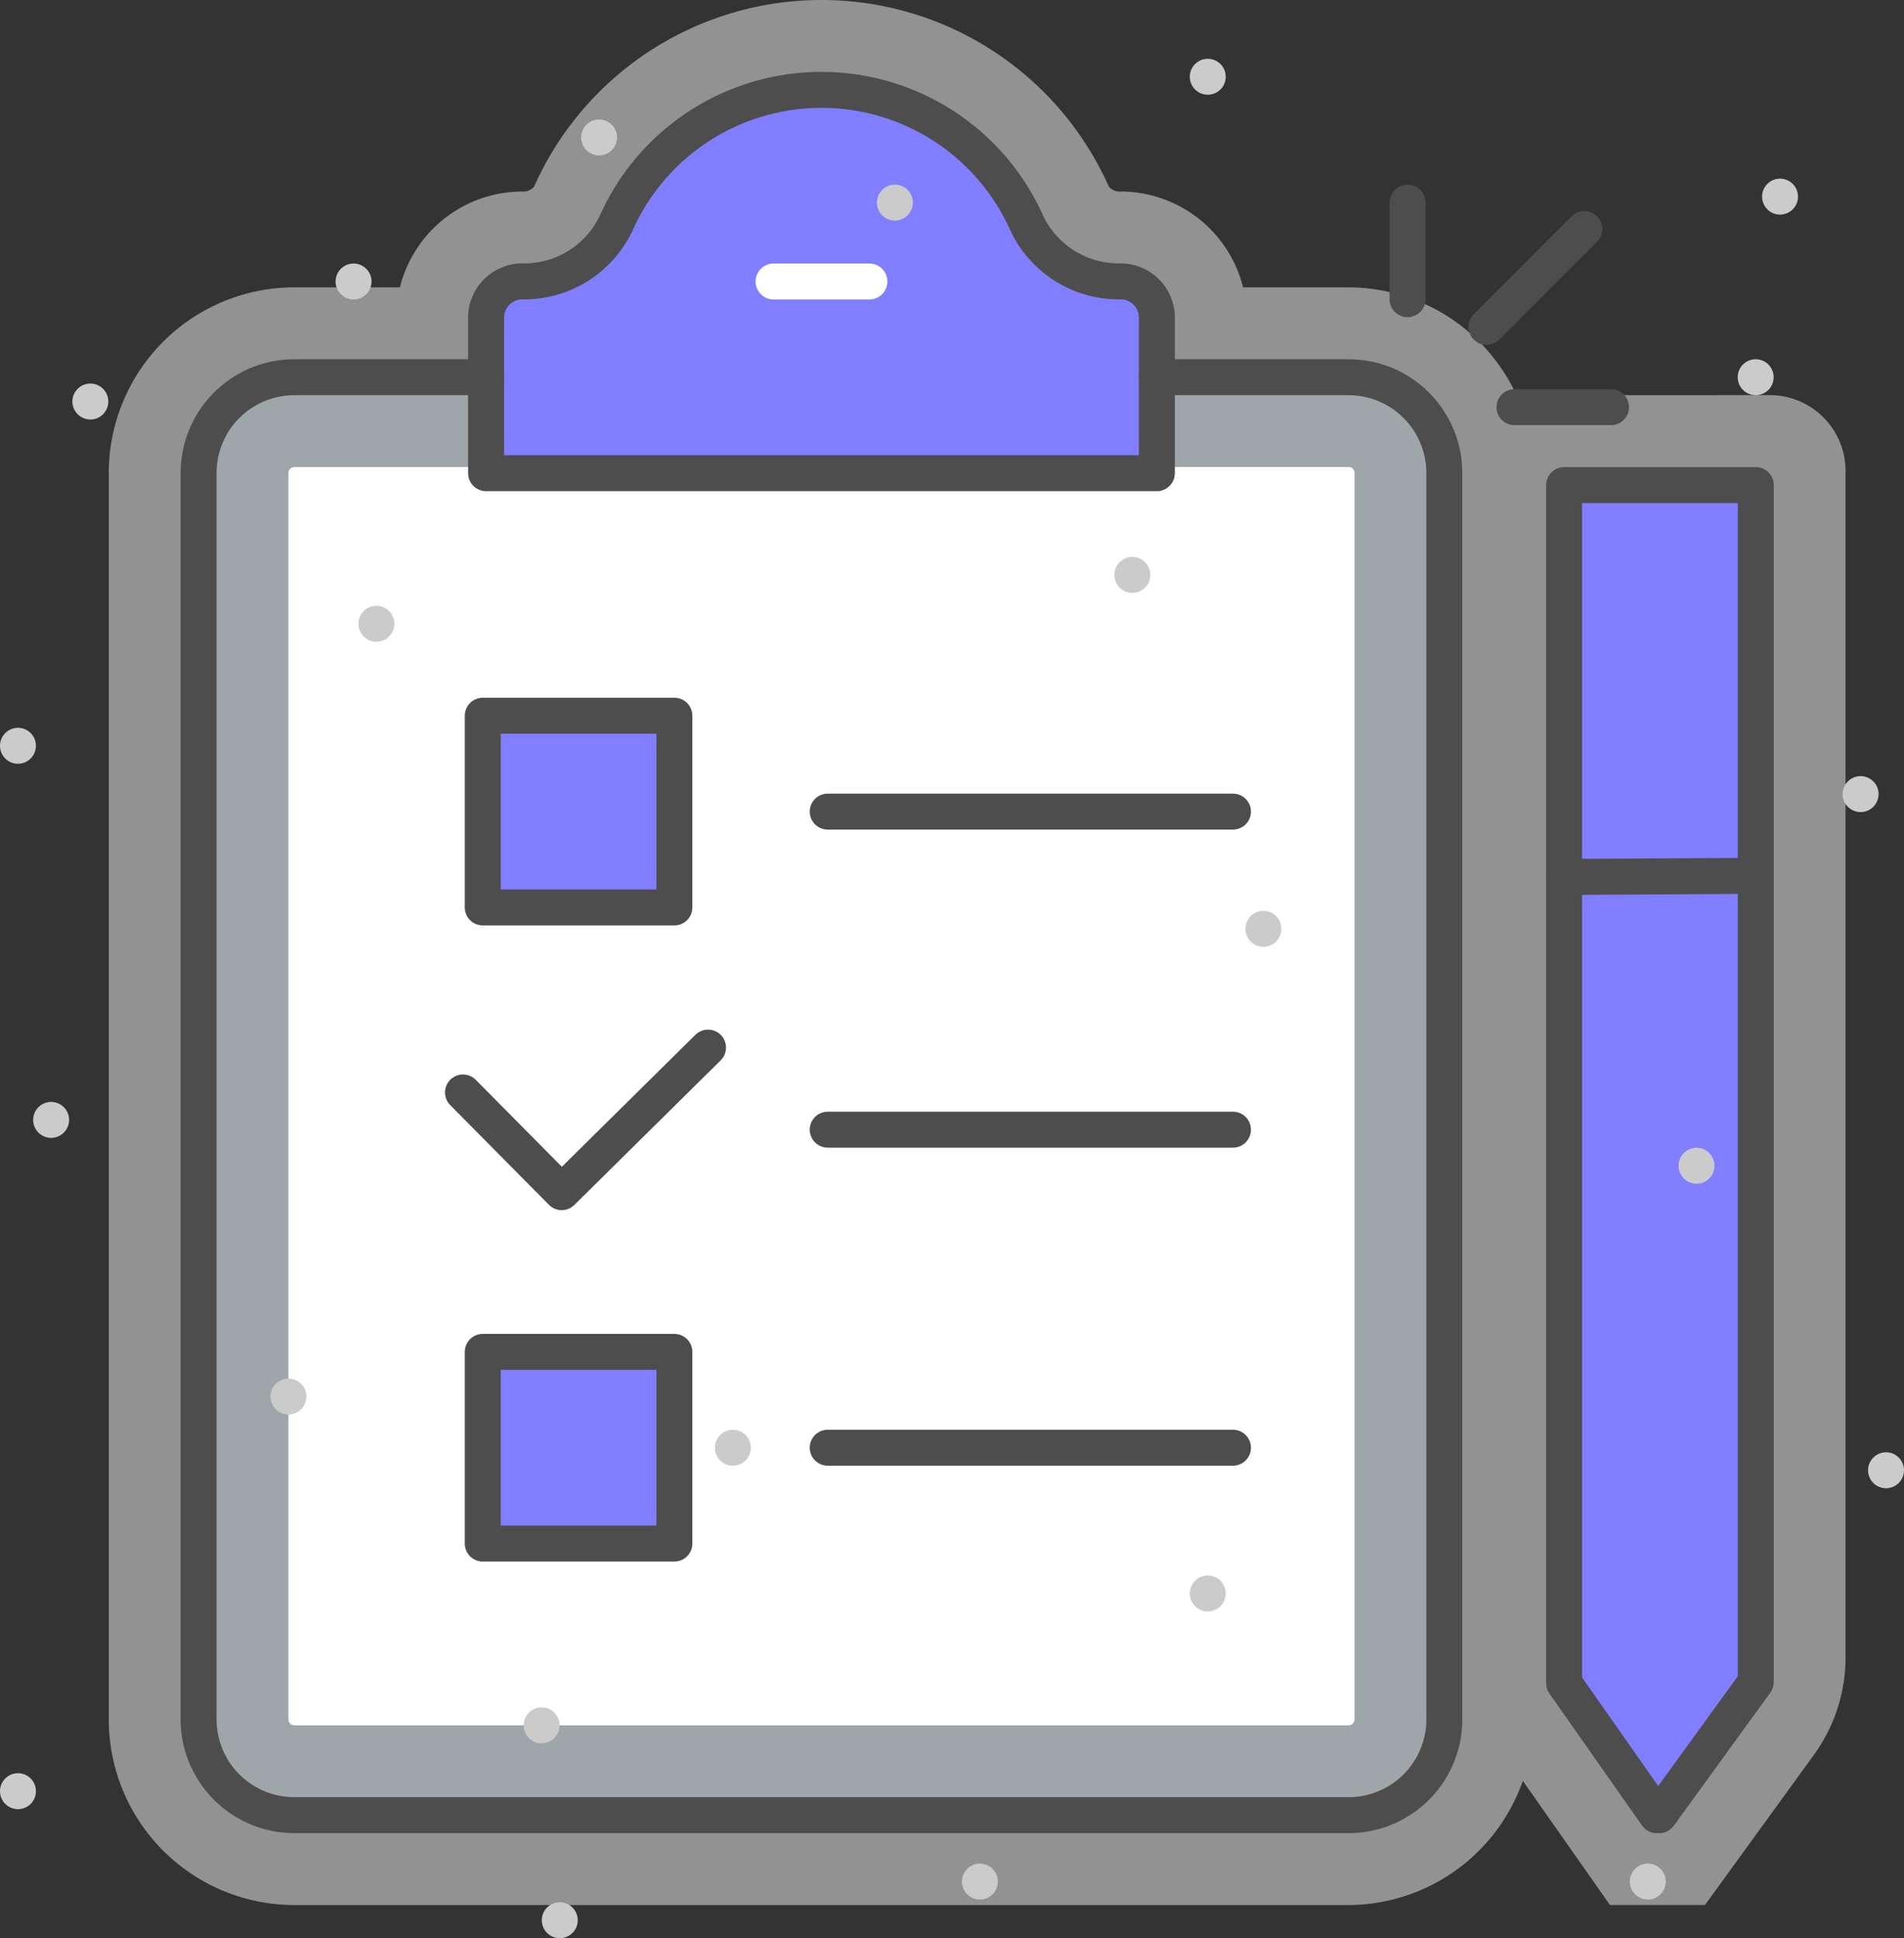 <svg id="그룹_36566" data-name="그룹 36566" xmlns="http://www.w3.org/2000/svg" xmlns:xlink="http://www.w3.org/1999/xlink" width="75.379" height="76.713" viewBox="0 0 75.379 76.713">
  <rect x="0" y="0" width="75.379" height="76.713" fill="#333333" stroke="none"/>
  <defs>
    <clipPath id="clip-path">
      <rect id="사각형_24193" data-name="사각형 24193" width="75.379" height="76.713" fill="none"/>
    </clipPath>
    <clipPath id="clip-path-2">
      <rect id="사각형_24192" data-name="사각형 24192" width="75.379" height="76.713" transform="translate(0 0)" fill="none"/>
    </clipPath>
    <clipPath id="clip-path-3">
      <rect id="사각형_24182" data-name="사각형 24182" width="68.762" height="75.401" transform="translate(4.306 0)" fill="none"/>
    </clipPath>
    <clipPath id="clip-path-4">
      <rect id="사각형_24183" data-name="사각형 24183" width="61.649" height="68.288" transform="translate(7.862 3.557)" fill="none"/>
    </clipPath>
    <clipPath id="clip-path-5">
      <rect id="사각형_24184" data-name="사각형 24184" width="5.449" height="52.639" transform="translate(64.059 19.202)" fill="none"/>
    </clipPath>
    <clipPath id="clip-path-6">
      <rect id="사각형_24186" data-name="사각형 24186" width="4.538" height="7.583" transform="translate(22.161 28.335)" fill="none"/>
    </clipPath>
    <clipPath id="clip-path-7">
      <rect id="사각형_24188" data-name="사각형 24188" width="4.538" height="7.583" transform="translate(22.161 53.512)" fill="none"/>
    </clipPath>
    <clipPath id="clip-path-8">
      <rect id="사각형_24189" data-name="사각형 24189" width="16.19" height="15.18" transform="translate(29.616 3.553)" fill="none"/>
    </clipPath>
  </defs>
  <g id="그룹_36565" data-name="그룹 36565" clip-path="url(#clip-path)">
    <g id="그룹_36564" data-name="그룹 36564">
      <g id="그룹_36563" data-name="그룹 36563" clip-path="url(#clip-path-2)">
        <g id="그룹_36547" data-name="그룹 36547" opacity="0.5">
          <g id="그룹_36546" data-name="그룹 36546">
            <g id="그룹_36545" data-name="그룹 36545" clip-path="url(#clip-path-3)">
              <path id="패스_25757" data-name="패스 25757" d="M60.038,15.642a7.345,7.345,0,0,0-6.65-4.269H49.212a5,5,0,0,0-4.846-3.792.574.574,0,0,1-.464-.187,12.455,12.455,0,0,0-22.761,0,.571.571,0,0,1-.463.187,5,5,0,0,0-4.846,3.792H11.656a7.351,7.351,0,0,0-7.35,7.351V68.051a7.35,7.35,0,0,0,7.35,7.35H53.388a7.337,7.337,0,0,0,6.9-4.916L63.739,75.4H67.5l4.316-5.949a6.556,6.556,0,0,0,1.249-3.85V18.639a3,3,0,0,0-3-3Z" fill="#f1f1f1"/>
            </g>
          </g>
        </g>
        <g id="그룹_36550" data-name="그룹 36550" opacity="0.35">
          <g id="그룹_36549" data-name="그룹 36549">
            <g id="그룹_36548" data-name="그룹 36548" clip-path="url(#clip-path-4)">
              <path id="패스_25758" data-name="패스 25758" d="M53.387,14.93H45.8V12.571a1.434,1.434,0,0,0-1.434-1.434,4.031,4.031,0,0,1-3.71-2.292,8.9,8.9,0,0,0-16.268,0,4.03,4.03,0,0,1-3.71,2.292,1.434,1.434,0,0,0-1.434,1.434V14.93H11.656a3.794,3.794,0,0,0-3.794,3.794V68.05a3.794,3.794,0,0,0,3.794,3.794H53.387a3.794,3.794,0,0,0,3.794-3.794V18.724a3.794,3.794,0,0,0-3.794-3.794" fill="#b8ccd4"/>
              <path id="패스_25759" data-name="패스 25759" d="M61.923,19.2v47.42l3.665,5.226h.1l3.822-5.269V19.2Z" fill="#b8ccd4"/>
            </g>
          </g>
        </g>
        <path id="패스_25760" data-name="패스 25760" d="M11.656,68.288a.237.237,0,0,1-.237-.237V18.724a.237.237,0,0,1,.237-.237H22.8V14.4A7.466,7.466,0,0,0,27.635,10.3a5.343,5.343,0,0,1,9.773,0A7.469,7.469,0,0,0,42.243,14.4v4.082H53.388a.238.238,0,0,1,.237.237V68.051a.238.238,0,0,1-.237.237Z" fill="#fff"/>
        <path id="패스_25761" data-name="패스 25761" d="M65.48,65.5V22.756h.474V65.421l-.268.369Z" fill="#fff"/>
        <line id="선_1683" data-name="선 1683" y1="3.874" x2="3.874" transform="translate(58.849 9.064)" fill="none" stroke="#4d4d4d" stroke-linecap="round" stroke-linejoin="round" stroke-width="1.423"/>
        <line id="선_1684" data-name="선 1684" x2="3.823" transform="translate(59.956 16.116)" fill="none" stroke="#4d4d4d" stroke-linecap="round" stroke-linejoin="round" stroke-width="1.423"/>
        <line id="선_1685" data-name="선 1685" y1="3.823" transform="translate(55.724 8.019)" fill="none" stroke="#4d4d4d" stroke-linecap="round" stroke-linejoin="round" stroke-width="1.423"/>
        <path id="패스_25762" data-name="패스 25762" d="M69.511,66.576l-3.822,5.269h-.1L61.923,66.62V19.2h7.588Z" fill="#817eff"/>
        <g id="그룹_36553" data-name="그룹 36553" opacity="0.25" style="mix-blend-mode: multiply;isolation: isolate">
          <g id="그룹_36552" data-name="그룹 36552">
            <g id="그룹_36551" data-name="그룹 36551" clip-path="url(#clip-path-5)">
              <path id="패스_25763" data-name="패스 25763" d="M69.507,19.2V66.577l-3.813,5.264h-.1L64.058,69.65l1.608-2.22a3.2,3.2,0,0,0,.626-1.92V19.2Z" fill="#817eff"/>
            </g>
          </g>
        </g>
        <rect id="사각형_24185" data-name="사각형 24185" width="7.587" height="7.588" transform="translate(19.112 28.329)" fill="#817eff"/>
        <g id="그룹_36556" data-name="그룹 36556" opacity="0.25" style="mix-blend-mode: multiply;isolation: isolate">
          <g id="그룹_36555" data-name="그룹 36555">
            <g id="그룹_36554" data-name="그룹 36554" clip-path="url(#clip-path-6)">
              <path id="패스_25764" data-name="패스 25764" d="M26.7,28.335v7.583H22.161a2.052,2.052,0,0,0,2.048-2.063v-5.52Z" fill="#817eff"/>
            </g>
          </g>
        </g>
        <rect id="사각형_24187" data-name="사각형 24187" width="7.587" height="7.588" transform="translate(19.112 53.506)" fill="#817eff"/>
        <g id="그룹_36559" data-name="그룹 36559" opacity="0.25" style="mix-blend-mode: multiply;isolation: isolate">
          <g id="그룹_36558" data-name="그룹 36558">
            <g id="그룹_36557" data-name="그룹 36557" clip-path="url(#clip-path-7)">
              <path id="패스_25765" data-name="패스 25765" d="M26.7,53.512V61.1H22.161a2.052,2.052,0,0,0,2.048-2.063v-5.52Z" fill="#817eff"/>
            </g>
          </g>
        </g>
        <path id="패스_25766" data-name="패스 25766" d="M44.366,11.137a4.03,4.03,0,0,1-3.71-2.292,8.9,8.9,0,0,0-16.268,0,4.03,4.03,0,0,1-3.71,2.292,1.434,1.434,0,0,0-1.434,1.434v6.157H45.8V12.571a1.434,1.434,0,0,0-1.434-1.434" fill="#817eff"/>
        <g id="그룹_36562" data-name="그룹 36562" opacity="0.25" style="mix-blend-mode: multiply;isolation: isolate">
          <g id="그룹_36561" data-name="그룹 36561">
            <g id="그룹_36560" data-name="그룹 36560" clip-path="url(#clip-path-8)">
              <path id="패스_25767" data-name="패스 25767" d="M45.806,12.572v6.16H37.114a2.862,2.862,0,0,0,2.859-2.874V12.572a1.43,1.43,0,0,0-1.423-1.437,4.617,4.617,0,0,1-3.812-2.5A8.929,8.929,0,0,0,29.616,4.05a8.527,8.527,0,0,1,2.9-.5,8.9,8.9,0,0,1,8.138,5.293,4.02,4.02,0,0,0,3.713,2.29,1.442,1.442,0,0,1,1.437,1.437" fill="#817eff"/>
            </g>
          </g>
        </g>
        <path id="패스_25768" data-name="패스 25768" d="M45.8,14.93h7.587a3.794,3.794,0,0,1,3.794,3.794V68.05a3.793,3.793,0,0,1-3.794,3.794H11.656A3.794,3.794,0,0,1,7.862,68.05V18.724a3.794,3.794,0,0,1,3.794-3.794h7.588" fill="none" stroke="#4d4d4d" stroke-linecap="round" stroke-linejoin="round" stroke-width="1.423"/>
        <path id="패스_25769" data-name="패스 25769" d="M44.366,11.137a4.03,4.03,0,0,1-3.71-2.292,8.9,8.9,0,0,0-16.268,0,4.03,4.03,0,0,1-3.71,2.292,1.434,1.434,0,0,0-1.434,1.434v6.157H45.8V12.571A1.434,1.434,0,0,0,44.366,11.137Z" fill="none" stroke="#4d4d4d" stroke-linecap="round" stroke-linejoin="round" stroke-width="1.423"/>
        <line id="선_1686" data-name="선 1686" x2="3.794" transform="translate(30.625 11.142)" fill="none" stroke="#fff" stroke-linecap="round" stroke-linejoin="round" stroke-width="1.423"/>
        <path id="패스_25770" data-name="패스 25770" d="M28.031,41.463l-5.793,5.723-3.909-3.947" fill="none" stroke="#4d4d4d" stroke-linecap="round" stroke-linejoin="round" stroke-width="1.423"/>
        <line id="선_1687" data-name="선 1687" x1="16.044" transform="translate(32.769 44.712)" fill="none" stroke="#4d4d4d" stroke-linecap="round" stroke-linejoin="round" stroke-width="1.423"/>
        <line id="선_1688" data-name="선 1688" x1="16.044" transform="translate(32.769 32.123)" fill="none" stroke="#4d4d4d" stroke-linecap="round" stroke-linejoin="round" stroke-width="1.423"/>
        <rect id="사각형_24190" data-name="사각형 24190" width="7.587" height="7.588" transform="translate(19.112 28.329)" fill="none" stroke="#4d4d4d" stroke-linecap="round" stroke-linejoin="round" stroke-width="1.423"/>
        <line id="선_1689" data-name="선 1689" x1="16.044" transform="translate(32.769 57.3)" fill="none" stroke="#4d4d4d" stroke-linecap="round" stroke-linejoin="round" stroke-width="1.423"/>
        <rect id="사각형_24191" data-name="사각형 24191" width="7.587" height="7.587" transform="translate(19.112 53.507)" fill="none" stroke="#4d4d4d" stroke-linecap="round" stroke-linejoin="round" stroke-width="1.423"/>
        <path id="패스_25771" data-name="패스 25771" d="M69.511,66.576l-3.822,5.269h-.1L61.923,66.62V19.2h7.588Z" fill="none" stroke="#4d4d4d" stroke-linecap="round" stroke-linejoin="round" stroke-width="1.423"/>
        <line id="선_1690" data-name="선 1690" x1="7.588" y2="0.043" transform="translate(61.923 34.666)" fill="none" stroke="#4d4d4d" stroke-linecap="round" stroke-linejoin="round" stroke-width="1.423"/>
        <line id="선_1691" data-name="선 1691" transform="translate(29.015 57.301)" fill="none" stroke="#cbcbcb" stroke-linecap="round" stroke-linejoin="round" stroke-width="1.423"/>
        <line id="선_1692" data-name="선 1692" transform="translate(11.419 55.275)" fill="none" stroke="#cbcbcb" stroke-linecap="round" stroke-linejoin="round" stroke-width="1.423"/>
        <line id="선_1693" data-name="선 1693" transform="translate(67.166 46.14)" fill="none" stroke="#cbcbcb" stroke-linecap="round" stroke-linejoin="round" stroke-width="1.423"/>
        <line id="선_1694" data-name="선 1694" transform="translate(50.017 36.762)" fill="none" stroke="#cbcbcb" stroke-linecap="round" stroke-linejoin="round" stroke-width="1.423"/>
        <line id="선_1695" data-name="선 1695" transform="translate(0.711 29.518)" fill="none" stroke="#cbcbcb" stroke-linecap="round" stroke-linejoin="round" stroke-width="1.423"/>
        <line id="선_1696" data-name="선 1696" transform="translate(14.902 24.689)" fill="none" stroke="#cbcbcb" stroke-linecap="round" stroke-linejoin="round" stroke-width="1.423"/>
        <line id="선_1697" data-name="선 1697" transform="translate(47.815 63.069)" fill="none" stroke="#cbcbcb" stroke-linecap="round" stroke-linejoin="round" stroke-width="1.423"/>
        <line id="선_1698" data-name="선 1698" transform="translate(22.161 76.002)" fill="none" stroke="#cbcbcb" stroke-linecap="round" stroke-linejoin="round" stroke-width="1.423"/>
        <line id="선_1699" data-name="선 1699" transform="translate(23.718 5.441)" fill="none" stroke="#cbcbcb" stroke-linecap="round" stroke-linejoin="round" stroke-width="1.423"/>
        <line id="선_1700" data-name="선 1700" transform="translate(74.667 58.193)" fill="none" stroke="#cbcbcb" stroke-linecap="round" stroke-linejoin="round" stroke-width="1.423"/>
        <line id="선_1701" data-name="선 1701" transform="translate(3.577 15.892)" fill="none" stroke="#cbcbcb" stroke-linecap="round" stroke-linejoin="round" stroke-width="1.423"/>
        <line id="선_1702" data-name="선 1702" transform="translate(0.711 70.895)" fill="none" stroke="#cbcbcb" stroke-linecap="round" stroke-linejoin="round" stroke-width="1.423"/>
        <line id="선_1703" data-name="선 1703" transform="translate(21.442 68.288)" fill="none" stroke="#cbcbcb" stroke-linecap="round" stroke-linejoin="round" stroke-width="1.423"/>
        <line id="선_1704" data-name="선 1704" transform="translate(35.428 8.019)" fill="none" stroke="#cbcbcb" stroke-linecap="round" stroke-linejoin="round" stroke-width="1.423"/>
        <line id="선_1705" data-name="선 1705" transform="translate(70.471 7.782)" fill="none" stroke="#cbcbcb" stroke-linecap="round" stroke-linejoin="round" stroke-width="1.423"/>
        <line id="선_1706" data-name="선 1706" transform="translate(73.661 31.43)" fill="none" stroke="#cbcbcb" stroke-linecap="round" stroke-linejoin="round" stroke-width="1.423"/>
        <line id="선_1707" data-name="선 1707" transform="translate(69.507 14.93)" fill="none" stroke="#cbcbcb" stroke-linecap="round" stroke-linejoin="round" stroke-width="1.423"/>
        <line id="선_1708" data-name="선 1708" transform="translate(2.024 44.325)" fill="none" stroke="#cbcbcb" stroke-linecap="round" stroke-linejoin="round" stroke-width="1.423"/>
        <line id="선_1709" data-name="선 1709" transform="translate(44.83 22.755)" fill="none" stroke="#cbcbcb" stroke-linecap="round" stroke-linejoin="round" stroke-width="1.423"/>
        <line id="선_1710" data-name="선 1710" transform="translate(65.236 74.472)" fill="none" stroke="#cbcbcb" stroke-linecap="round" stroke-linejoin="round" stroke-width="1.423"/>
        <line id="선_1711" data-name="선 1711" transform="translate(38.794 74.472)" fill="none" stroke="#cbcbcb" stroke-linecap="round" stroke-linejoin="round" stroke-width="1.423"/>
        <line id="선_1712" data-name="선 1712" transform="translate(13.997 11.142)" fill="none" stroke="#cbcbcb" stroke-linecap="round" stroke-linejoin="round" stroke-width="1.423"/>
        <line id="선_1713" data-name="선 1713" transform="translate(47.815 3.038)" fill="none" stroke="#cbcbcb" stroke-linecap="round" stroke-linejoin="round" stroke-width="1.423"/>
      </g>
    </g>
  </g>
</svg>
